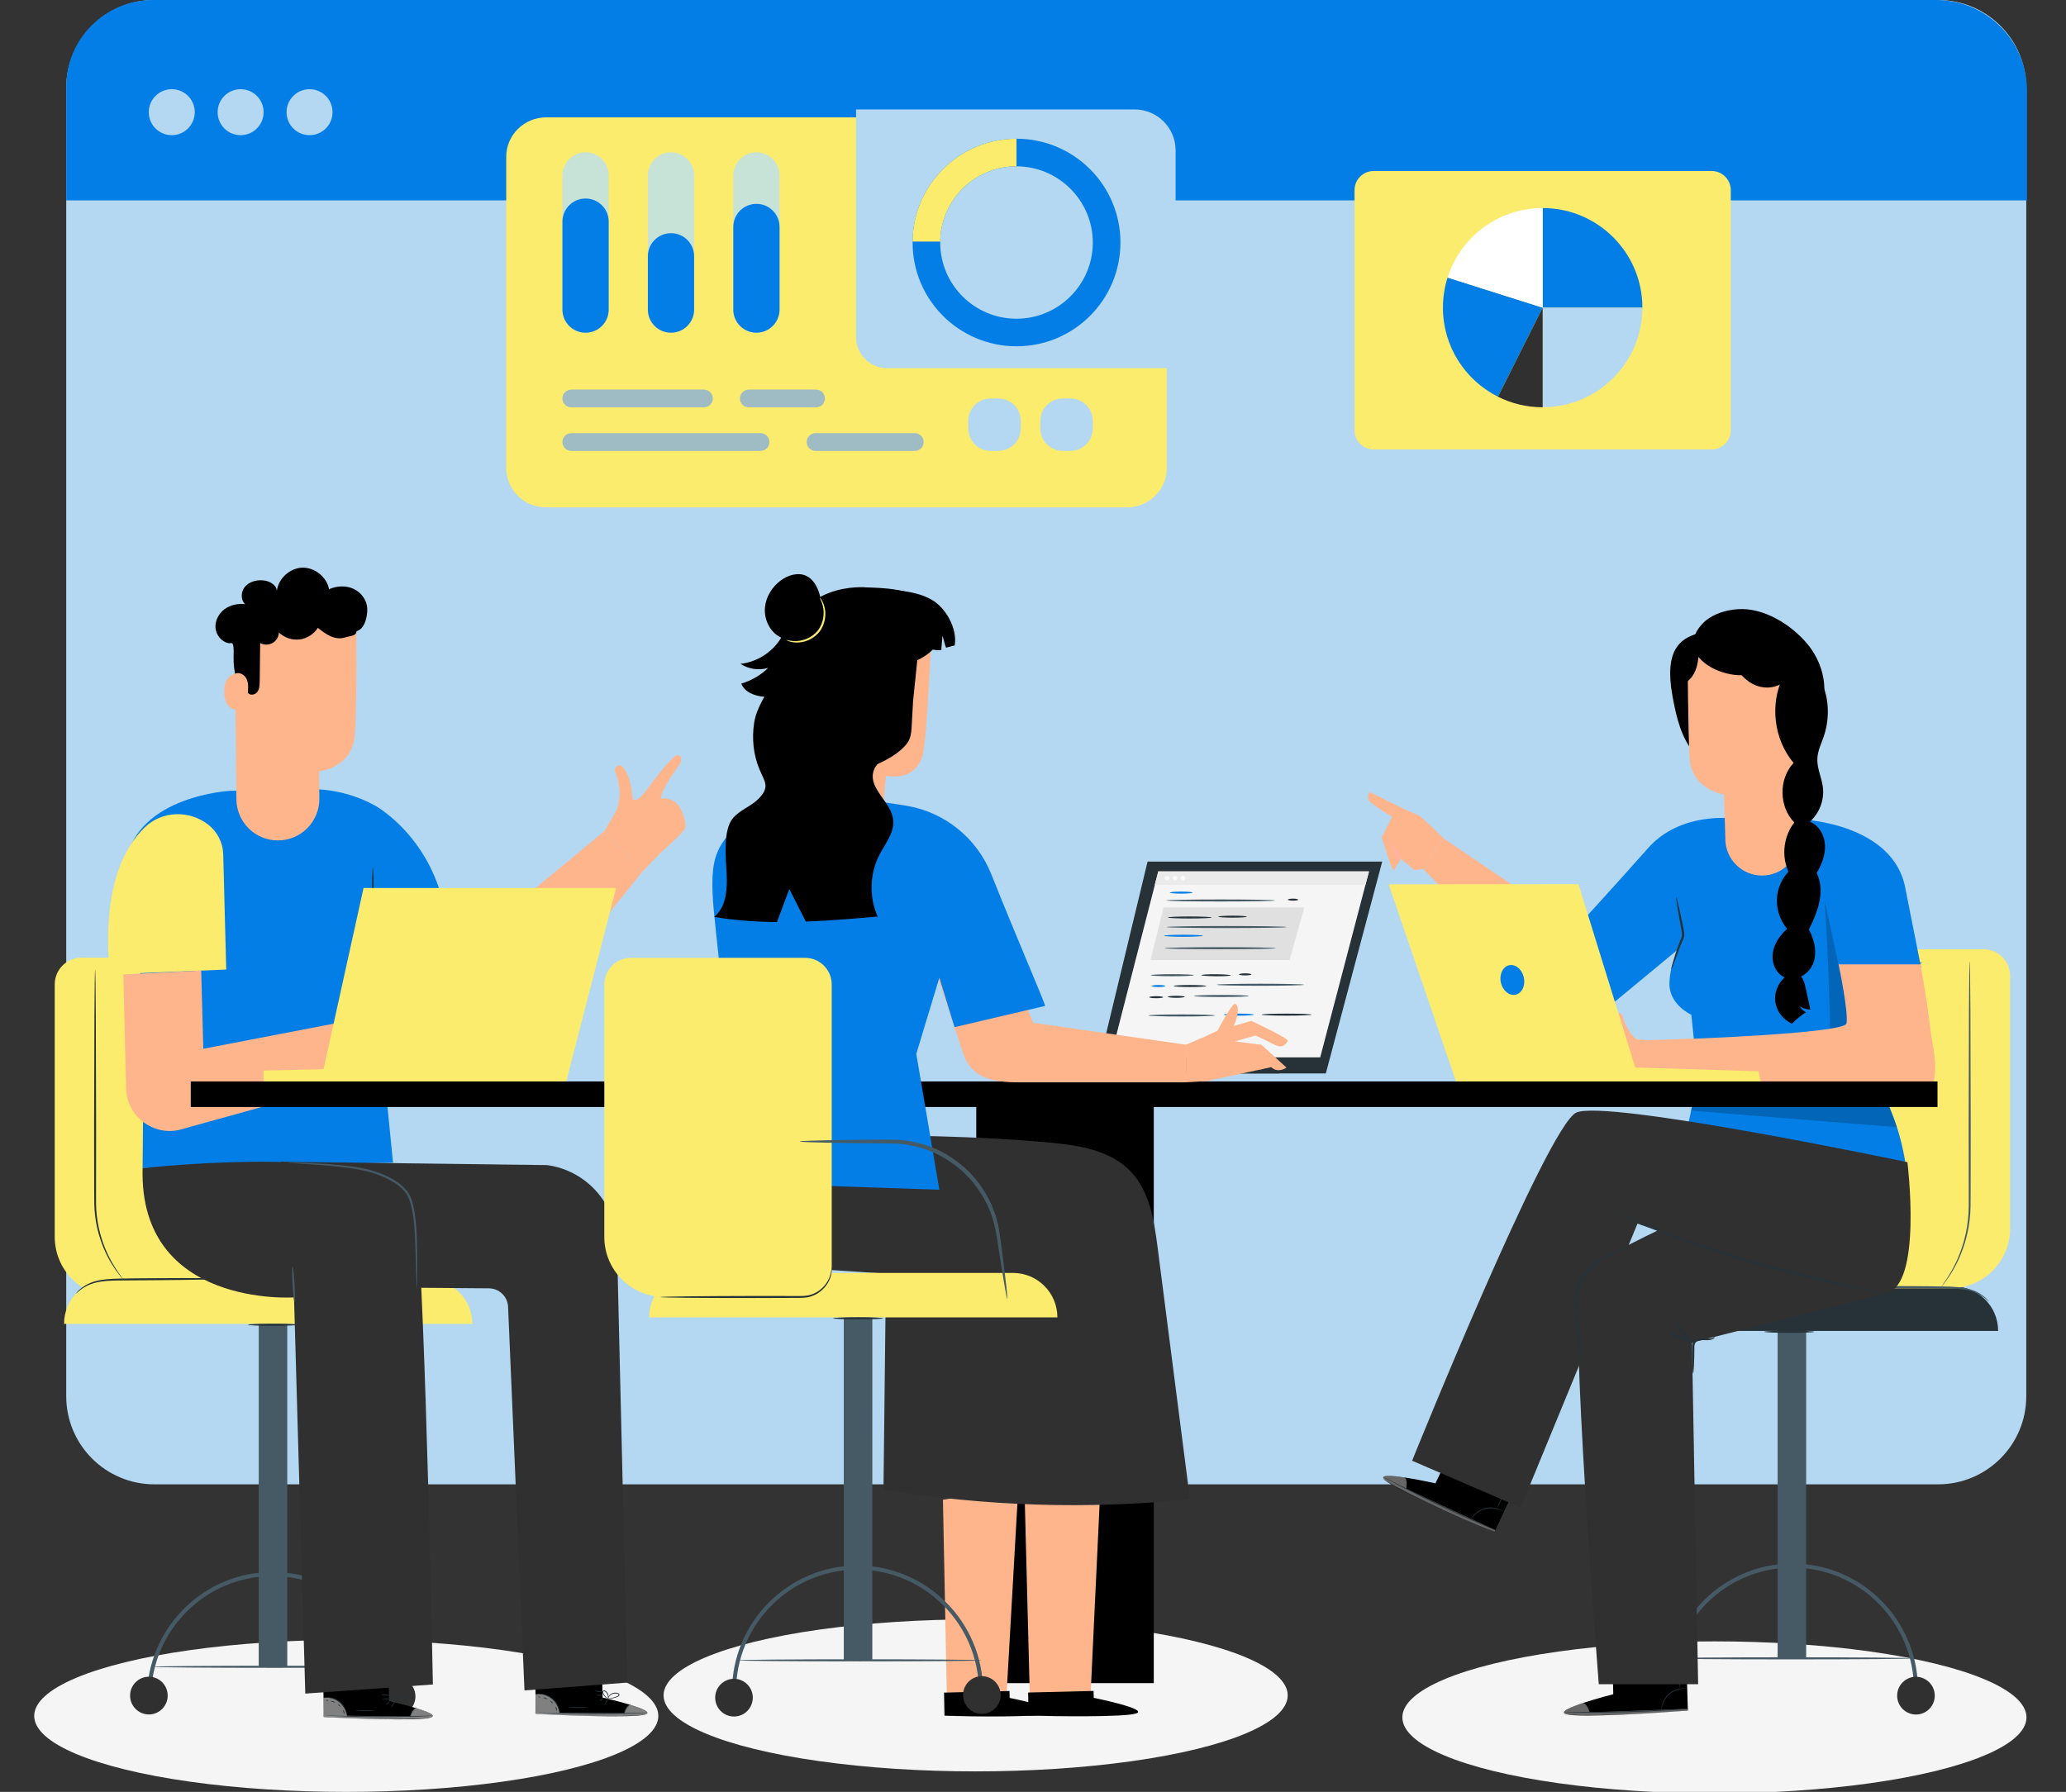 <svg width="302" height="262" viewBox="0 0 302 262" fill="none" xmlns="http://www.w3.org/2000/svg">
<rect x="0" y="0" width="302" height="262" fill="#333333" stroke="none"/>
<g clip-path="url(#clip0_21_4257)">
<ellipse cx="50.616" cy="250.888" rx="45.616" ry="11.112" fill="#F5F5F5"/>
<ellipse cx="142.616" cy="247.888" rx="45.616" ry="11.112" fill="#F5F5F5"/>
<ellipse cx="250.607" cy="251.103" rx="45.616" ry="11.112" fill="#F5F5F5"/>
<path d="M283.305 0H22.566C15.448 0 9.679 5.768 9.679 12.883V204.146C9.679 211.261 15.448 217.029 22.566 217.029H283.305C290.422 217.029 296.192 211.261 296.192 204.146V12.883C296.192 5.768 290.422 0 283.305 0Z" fill="#B4D8F1"/>
<path d="M22.38 0H283.027C290.355 0 296.301 5.945 296.301 13.271V29.295H9.679V12.69C9.679 5.684 15.364 0 22.372 0H22.38Z" fill="#037EE6"/>
<path d="M28.47 16.403C28.47 18.256 26.971 19.763 25.109 19.763C23.248 19.763 21.748 18.264 21.748 16.403C21.748 14.542 23.248 13.043 25.109 13.043C26.971 13.043 28.47 14.542 28.47 16.403Z" fill="#B4D8F1"/>
<path d="M38.535 16.403C38.535 18.256 37.036 19.763 35.175 19.763C33.313 19.763 31.814 18.264 31.814 16.403C31.814 14.542 33.313 13.043 35.175 13.043C37.036 13.043 38.535 14.542 38.535 16.403Z" fill="#B4D8F1"/>
<path d="M48.609 16.403C48.609 18.256 47.11 19.763 45.248 19.763C43.387 19.763 41.888 18.264 41.888 16.403C41.888 14.542 43.387 13.043 45.248 13.043C47.11 13.043 48.609 14.542 48.609 16.403Z" fill="#B4D8F1"/>
<path d="M41.991 193.571H37.821V243.707H41.991V193.571Z" fill="#455A64"/>
<path d="M69.034 193.571H9.363C9.363 189.984 12.261 187.072 15.843 187.072H62.559C66.136 187.072 69.039 189.978 69.039 193.571H69.034Z" fill="#FCEC6D"/>
<path d="M43.565 193.697C43.565 193.783 41.928 193.851 39.903 193.851C37.878 193.851 36.241 193.783 36.241 193.697C36.241 193.611 37.878 193.542 39.903 193.542C41.928 193.542 43.565 193.611 43.565 193.697Z" fill="#263238"/>
<path d="M58.156 248.25H57.568C57.568 238.432 49.606 230.445 39.817 230.445C30.029 230.445 22.066 238.432 22.066 248.25H21.479C21.479 238.106 29.71 229.85 39.823 229.85C49.936 229.85 58.167 238.106 58.167 248.25H58.156Z" fill="#455A64"/>
<path d="M24.513 247.918C24.513 249.44 23.281 250.676 21.764 250.676C20.247 250.676 19.015 249.44 19.015 247.918C19.015 246.396 20.247 245.16 21.764 245.16C23.281 245.16 24.513 246.396 24.513 247.918Z" fill="#303030"/>
<path d="M60.728 248.044C60.728 249.566 59.496 250.801 57.979 250.801C56.462 250.801 55.23 249.566 55.23 248.044C55.23 246.522 56.462 245.286 57.979 245.286C59.496 245.286 60.728 246.522 60.728 248.044Z" fill="#303030"/>
<path d="M57.979 243.707C57.979 243.793 49.999 243.861 40.154 243.861C30.309 243.861 22.329 243.793 22.329 243.707C22.329 243.621 30.309 243.552 40.154 243.552C49.999 243.552 57.979 243.621 57.979 243.707Z" fill="#455A64"/>
<path d="M8 143.933V180.841C8 185.681 11.913 189.606 16.739 189.606H45.094L41.243 143.933C41.243 141.776 39.498 140.025 37.347 140.025H11.896C9.745 140.025 8 141.776 8 143.933V143.933Z" fill="#FCEC6D"/>
<path d="M18.022 187.072C18.022 187.072 17.902 186.963 17.708 186.723C17.509 186.488 17.229 186.128 16.887 185.653C16.22 184.692 15.335 183.216 14.674 181.213C14.343 180.212 14.063 179.091 13.915 177.861C13.75 176.63 13.773 175.303 13.767 173.924C13.767 171.155 13.761 168.117 13.755 164.925C13.773 158.551 13.79 152.784 13.801 148.573C13.818 146.502 13.835 144.82 13.847 143.618C13.858 143.058 13.87 142.606 13.875 142.268C13.887 141.959 13.892 141.799 13.904 141.799C13.915 141.799 13.927 141.959 13.932 142.268C13.938 142.606 13.949 143.052 13.961 143.618C13.972 144.82 13.989 146.502 14.006 148.573C14.018 152.784 14.035 158.551 14.052 164.925C14.052 168.117 14.046 171.155 14.041 173.924C14.041 175.309 14.006 176.619 14.16 177.832C14.297 179.045 14.565 180.16 14.873 181.15C15.501 183.136 16.351 184.617 16.978 185.59C17.298 186.076 17.56 186.442 17.748 186.688C17.931 186.935 18.022 187.066 18.016 187.072H18.022Z" fill="#263238"/>
<path d="M33.463 186.963C33.463 186.963 33.144 187.003 32.562 187.026C31.929 187.043 31.102 187.066 30.103 187.089C28.027 187.129 25.164 187.169 22.003 187.192C20.424 187.203 18.918 187.215 17.543 187.221C16.174 187.232 14.942 187.284 13.949 187.547C12.951 187.798 12.232 188.233 11.776 188.582C11.32 188.931 11.114 189.183 11.086 189.16C11.08 189.154 11.126 189.091 11.229 188.971C11.325 188.851 11.479 188.685 11.702 188.496C12.141 188.113 12.871 187.627 13.892 187.346C14.908 187.049 16.163 186.975 17.532 186.946C18.901 186.912 20.412 186.906 21.992 186.894C25.158 186.872 28.027 186.866 30.098 186.877C31.096 186.889 31.923 186.9 32.556 186.906C33.138 186.917 33.457 186.935 33.457 186.957L33.463 186.963Z" fill="#263238"/>
<path d="M96.658 124.601L93.892 127.45L88.353 121.528L90.196 118.364C90.293 117.964 90.395 117.512 90.492 116.997C90.606 116.396 90.612 115.784 90.526 115.183C90.418 114.451 90.241 113.49 89.979 112.992C89.659 112.38 90.23 111.688 90.783 111.962C91.337 112.237 92.255 113.913 92.386 116.145C92.517 118.382 94.514 115.532 95.261 114.508C96.008 113.484 98.461 110.429 98.951 110.418C99.67 110.4 99.824 111.19 99.054 112.191C98.278 113.21 96.191 116.379 96.738 116.762C96.738 116.762 96.744 116.762 96.761 116.762C97.908 116.631 99.008 117.254 99.499 118.301C99.972 119.314 100.492 120.733 100.001 121.351C99.083 122.512 96.658 124.601 96.658 124.601V124.601Z" fill="#FFB58C"/>
<path d="M88.353 121.528L68.463 137.954L76.449 149.145L93.892 127.45L88.353 121.528Z" fill="#FFB58C"/>
<path d="M98.615 117.249C98.643 117.277 98.261 117.701 97.622 118.364C97.275 118.713 96.898 119.102 96.487 119.514C96.27 119.732 96.042 119.955 95.808 120.189C95.563 120.413 95.272 120.699 94.816 120.687C94.599 120.676 94.382 120.544 94.274 120.367C94.16 120.189 94.12 119.989 94.132 119.795C94.166 119.394 94.394 119.108 94.599 118.879C95.016 118.422 95.415 118.044 95.763 117.741C96.459 117.134 96.944 116.825 96.966 116.854C96.995 116.888 96.561 117.254 95.906 117.895C95.58 118.216 95.198 118.61 94.81 119.062C94.622 119.285 94.445 119.543 94.428 119.818C94.411 120.092 94.576 120.39 94.844 120.395C95.113 120.413 95.392 120.189 95.62 119.983C95.854 119.755 96.088 119.537 96.311 119.325C96.733 118.931 97.126 118.559 97.486 118.221C98.164 117.598 98.598 117.226 98.626 117.26L98.615 117.249Z" fill="#FFB58C"/>
<path d="M99.328 118.691C99.356 118.719 98.991 119.131 98.375 119.766C98.039 120.104 97.674 120.476 97.286 120.876C97.075 121.082 96.875 121.299 96.618 121.523C96.487 121.631 96.345 121.734 96.168 121.803C95.997 121.872 95.769 121.894 95.569 121.803C95.153 121.608 95.055 121.139 95.147 120.79C95.238 120.436 95.466 120.178 95.666 119.961C96.065 119.526 96.453 119.165 96.79 118.874C97.463 118.29 97.93 117.993 97.953 118.027C97.982 118.061 97.565 118.416 96.932 119.028C96.618 119.337 96.253 119.709 95.871 120.144C95.683 120.355 95.495 120.59 95.432 120.859C95.369 121.111 95.466 121.437 95.694 121.528C95.922 121.631 96.213 121.483 96.442 121.294C96.67 121.105 96.892 120.87 97.103 120.676C97.508 120.298 97.89 119.938 98.238 119.612C98.889 119.011 99.305 118.656 99.334 118.691H99.328Z" fill="#FFB58C"/>
<path d="M100.126 120.058C100.155 120.086 99.807 120.481 99.219 121.093C98.894 121.42 98.546 121.774 98.176 122.158C97.976 122.352 97.782 122.581 97.497 122.764C97.36 122.85 97.195 122.936 97.001 122.947C96.807 122.964 96.596 122.896 96.447 122.753C96.162 122.455 96.151 122.02 96.288 121.706C96.424 121.391 96.641 121.162 96.835 120.956C97.223 120.544 97.594 120.195 97.919 119.921C98.569 119.366 99.014 119.08 99.037 119.114C99.066 119.148 98.666 119.491 98.062 120.081C97.759 120.373 97.406 120.733 97.035 121.151C96.852 121.357 96.658 121.574 96.556 121.826C96.447 122.066 96.481 122.369 96.653 122.547C96.824 122.724 97.109 122.678 97.337 122.524C97.571 122.375 97.771 122.163 97.976 121.969C98.364 121.608 98.729 121.265 99.066 120.95C99.693 120.378 100.092 120.041 100.121 120.069L100.126 120.058Z" fill="#FFB58C"/>
<path d="M93.812 123.508C93.766 123.491 93.88 123.182 93.943 122.667C94.012 122.158 94.006 121.431 93.749 120.693C93.493 119.955 93.042 119.383 92.677 119.028C92.306 118.668 92.027 118.496 92.049 118.456C92.067 118.427 92.386 118.53 92.814 118.874C93.236 119.205 93.749 119.8 94.029 120.601C94.308 121.397 94.274 122.186 94.149 122.713C94.023 123.245 93.841 123.531 93.806 123.514L93.812 123.508Z" fill="#FFB58C"/>
<path d="M54.483 140.117L57.449 169.999L20.846 170.8L21.045 146.742L18.399 125.997C20.133 116.293 33.703 115.624 33.703 115.624L44.346 115.452C44.346 115.452 49.355 114.789 54.819 117.781C54.819 117.781 65.628 123.68 65.526 138.675" fill="#037EE6"/>
<path d="M21.188 120.945C17.994 124.006 14.902 130.156 16.049 142.463L33.069 141.759L32.63 124.921C32.585 123.216 31.78 121.62 30.434 120.573C27.673 118.427 23.715 118.525 21.188 120.945V120.945Z" fill="#FCEC6D"/>
<path d="M56.873 248.713L56.787 245.143L47.267 245.475L47.318 251.047L47.906 251.088C50.524 251.236 61.225 251.671 62.976 251.139C64.927 250.55 56.873 248.713 56.873 248.713V248.713Z" fill="black"/>
<g opacity="0.5">
<path d="M50.758 250.979C50.627 250.184 50.244 249.383 49.611 248.891C48.978 248.393 48.391 248.112 47.29 248.244L47.324 250.91L50.752 250.979H50.758Z" fill="white"/>
</g>
<path opacity="0.5" d="M60.808 249.749C60.808 249.749 63.632 250.573 63.278 251.036C62.925 251.5 52.098 251.477 47.318 251.042L47.335 250.83L59.964 250.973C59.964 250.973 60.255 249.772 60.808 249.749Z" fill="white"/>
<path d="M47.187 250.824C47.187 250.824 47.244 250.836 47.352 250.842C47.495 250.853 47.649 250.859 47.82 250.87C48.288 250.893 48.864 250.916 49.543 250.95C50.997 251.008 53.011 251.059 55.236 251.065C57.46 251.07 59.474 251.036 60.928 250.985C61.607 250.956 62.183 250.933 62.651 250.916C62.822 250.905 62.976 250.899 63.118 250.887C63.227 250.882 63.284 250.876 63.284 250.87C63.284 250.87 63.227 250.864 63.118 250.864C62.976 250.864 62.822 250.864 62.651 250.864C62.183 250.87 61.607 250.882 60.928 250.893C59.474 250.922 57.46 250.945 55.236 250.939C53.011 250.933 51.003 250.893 49.548 250.859C48.87 250.842 48.294 250.83 47.826 250.819C47.649 250.819 47.495 250.819 47.358 250.813C47.25 250.813 47.193 250.813 47.193 250.813L47.187 250.824Z" fill="#263238"/>
<path d="M59.964 251.122C59.998 251.122 60.027 250.716 60.289 250.298C60.546 249.874 60.9 249.669 60.877 249.64C60.871 249.611 60.46 249.789 60.192 250.241C59.913 250.687 59.936 251.133 59.964 251.127V251.122Z" fill="#263238"/>
<path d="M57.169 249.691C57.169 249.691 57.329 249.543 57.471 249.325C57.614 249.108 57.7 248.913 57.677 248.902C57.648 248.885 57.517 249.051 57.374 249.268C57.238 249.485 57.146 249.68 57.169 249.697V249.691Z" fill="#263238"/>
<path d="M56.405 249.28C56.405 249.28 56.576 249.205 56.741 249.056C56.907 248.908 57.021 248.77 56.998 248.747C56.975 248.725 56.827 248.822 56.661 248.971C56.496 249.119 56.382 249.257 56.405 249.28Z" fill="#263238"/>
<path d="M55.92 248.381C55.92 248.416 56.142 248.444 56.416 248.444C56.69 248.444 56.912 248.427 56.912 248.393C56.912 248.358 56.69 248.33 56.416 248.33C56.142 248.33 55.92 248.347 55.92 248.381Z" fill="#263238"/>
<path d="M55.755 247.746C55.755 247.746 55.983 247.884 56.308 247.906C56.627 247.935 56.884 247.861 56.878 247.832C56.878 247.798 56.621 247.815 56.319 247.792C56.011 247.769 55.766 247.712 55.76 247.746H55.755Z" fill="#263238"/>
<path d="M57.494 248.862C57.494 248.862 57.728 248.902 58.105 248.862C58.293 248.839 58.515 248.793 58.755 248.719C58.875 248.679 59 248.644 59.126 248.564C59.188 248.524 59.251 248.467 59.28 248.376C59.303 248.284 59.257 248.181 59.188 248.13C58.607 247.826 58.025 248.152 57.808 248.456C57.688 248.61 57.631 248.759 57.608 248.862C57.586 248.965 57.586 249.028 57.591 249.028C57.614 249.034 57.631 248.788 57.871 248.507C57.985 248.37 58.167 248.238 58.39 248.17C58.607 248.107 58.909 248.09 59.114 248.221C59.211 248.295 59.171 248.41 59.063 248.473C58.96 248.536 58.835 248.576 58.721 248.622C58.492 248.702 58.276 248.753 58.093 248.782C57.728 248.845 57.494 248.845 57.494 248.862V248.862Z" fill="#263238"/>
<path d="M57.654 248.891C57.654 248.891 57.751 248.742 57.722 248.467C57.705 248.33 57.66 248.17 57.557 248.021C57.449 247.884 57.312 247.695 57.049 247.706C56.907 247.723 56.838 247.884 56.861 247.987C56.873 248.095 56.918 248.187 56.964 248.261C57.055 248.416 57.158 248.536 57.249 248.633C57.437 248.822 57.591 248.891 57.597 248.879C57.608 248.862 57.477 248.77 57.306 248.576C57.221 248.479 57.135 248.359 57.049 248.21C56.964 248.078 56.907 247.849 57.061 247.821C57.215 247.809 57.369 247.958 57.46 248.084C57.557 248.216 57.608 248.359 57.631 248.484C57.677 248.736 57.62 248.891 57.643 248.896L57.654 248.891Z" fill="#263238"/>
<path d="M47.387 248.221C47.387 248.221 47.66 248.198 48.088 248.25C48.51 248.296 49.103 248.473 49.617 248.885C50.13 249.297 50.427 249.835 50.569 250.241C50.712 250.647 50.729 250.922 50.746 250.922C50.752 250.922 50.758 250.853 50.746 250.727C50.735 250.601 50.706 250.424 50.644 250.212C50.518 249.789 50.221 249.222 49.685 248.793C49.149 248.364 48.533 248.193 48.094 248.164C47.871 248.147 47.695 248.164 47.575 248.175C47.455 248.193 47.387 248.21 47.387 248.215V248.221Z" fill="#263238"/>
<path d="M51.956 250.052C51.956 250.081 52.572 250.184 53.342 250.195C54.112 250.207 54.733 250.115 54.728 250.086C54.728 250.052 54.106 250.086 53.342 250.081C52.577 250.075 51.961 250.023 51.956 250.052Z" fill="#263238"/>
<path d="M50.096 250.046C50.096 250.046 50.147 250.178 50.21 250.321C50.273 250.464 50.307 250.59 50.341 250.59C50.37 250.59 50.393 250.441 50.319 250.275C50.244 250.109 50.119 250.023 50.102 250.046H50.096Z" fill="#263238"/>
<path d="M49.4 249.171C49.4 249.171 49.44 249.291 49.537 249.394C49.634 249.491 49.731 249.554 49.754 249.537C49.777 249.514 49.714 249.417 49.617 249.314C49.52 249.217 49.423 249.154 49.4 249.171Z" fill="#263238"/>
<path d="M48.396 248.765C48.402 248.799 48.527 248.799 48.67 248.845C48.813 248.891 48.91 248.971 48.932 248.948C48.955 248.931 48.881 248.793 48.704 248.736C48.533 248.679 48.385 248.736 48.396 248.765Z" fill="#263238"/>
<path d="M47.683 248.576C47.672 248.605 47.729 248.656 47.803 248.685C47.883 248.713 47.957 248.719 47.968 248.685C47.98 248.656 47.923 248.605 47.849 248.576C47.769 248.547 47.695 248.542 47.683 248.576Z" fill="#263238"/>
<path opacity="0.3" d="M47.29 247.706L56.855 247.306V246.917H47.267L47.29 247.706Z" fill="black"/>
<path d="M88.085 248.204L87.994 244.548L78.251 244.886L78.303 250.59L78.907 250.63C81.588 250.784 92.534 251.225 94.331 250.687C96.328 250.081 88.085 248.204 88.085 248.204V248.204Z" fill="black"/>
<g opacity="0.5">
<path d="M81.828 250.521C81.691 249.709 81.303 248.891 80.658 248.381C80.008 247.872 79.409 247.586 78.285 247.724L78.326 250.453L81.834 250.521H81.828Z" fill="white"/>
</g>
<path opacity="0.5" d="M92.112 249.268C92.112 249.268 95.004 250.109 94.639 250.59C94.28 251.065 83.197 251.036 78.308 250.595L78.326 250.378L91.251 250.521C91.251 250.521 91.548 249.291 92.112 249.268Z" fill="white"/>
<path d="M78.171 250.367C78.171 250.367 78.229 250.378 78.337 250.384C78.48 250.395 78.639 250.401 78.816 250.412C79.295 250.435 79.883 250.464 80.579 250.492C82.067 250.55 84.127 250.601 86.403 250.613C88.678 250.618 90.738 250.584 92.232 250.532C92.928 250.504 93.516 250.481 93.995 250.464C94.171 250.452 94.331 250.447 94.474 250.435C94.582 250.429 94.639 250.424 94.639 250.418C94.639 250.412 94.582 250.412 94.474 250.412C94.331 250.412 94.171 250.412 93.995 250.412C93.516 250.418 92.928 250.43 92.232 250.447C90.743 250.475 88.684 250.498 86.408 250.492C84.132 250.487 82.073 250.447 80.584 250.412C79.888 250.395 79.301 250.378 78.822 250.367C78.645 250.367 78.485 250.361 78.343 250.361C78.234 250.361 78.177 250.361 78.177 250.361L78.171 250.367Z" fill="#263238"/>
<path d="M91.245 250.67C91.279 250.67 91.308 250.252 91.576 249.823C91.838 249.394 92.198 249.177 92.181 249.148C92.175 249.119 91.759 249.302 91.479 249.76C91.194 250.218 91.217 250.676 91.245 250.664V250.67Z" fill="#263238"/>
<path d="M88.388 249.205C88.388 249.205 88.553 249.056 88.696 248.833C88.838 248.61 88.929 248.416 88.901 248.398C88.872 248.381 88.736 248.547 88.593 248.77C88.45 248.993 88.359 249.188 88.388 249.205Z" fill="#263238"/>
<path d="M87.6 248.788C87.6 248.788 87.777 248.708 87.943 248.559C88.108 248.41 88.228 248.267 88.205 248.244C88.182 248.221 88.028 248.324 87.863 248.473C87.697 248.622 87.578 248.765 87.6 248.788Z" fill="#263238"/>
<path d="M87.104 247.866C87.104 247.901 87.332 247.929 87.612 247.935C87.891 247.941 88.12 247.918 88.12 247.884C88.12 247.849 87.891 247.821 87.612 247.815C87.332 247.815 87.104 247.832 87.104 247.866Z" fill="#263238"/>
<path d="M86.939 247.214C86.927 247.243 87.173 247.357 87.503 247.38C87.834 247.409 88.091 247.334 88.085 247.306C88.085 247.271 87.823 247.289 87.509 247.266C87.195 247.243 86.944 247.186 86.933 247.214H86.939Z" fill="#263238"/>
<path d="M88.718 248.353C88.718 248.353 88.958 248.399 89.34 248.353C89.534 248.33 89.762 248.284 90.002 248.21C90.121 248.164 90.253 248.135 90.384 248.055C90.447 248.015 90.515 247.958 90.538 247.861C90.567 247.769 90.515 247.66 90.447 247.609C89.853 247.3 89.254 247.632 89.032 247.941C88.912 248.101 88.855 248.25 88.827 248.358C88.804 248.467 88.804 248.524 88.81 248.53C88.832 248.536 88.855 248.284 89.095 247.998C89.215 247.855 89.397 247.723 89.631 247.655C89.853 247.592 90.167 247.575 90.373 247.706C90.469 247.781 90.435 247.895 90.321 247.964C90.219 248.032 90.087 248.072 89.968 248.112C89.734 248.193 89.511 248.244 89.323 248.278C88.947 248.341 88.713 248.341 88.713 248.364L88.718 248.353Z" fill="#263238"/>
<path d="M88.878 248.387C88.878 248.387 88.981 248.233 88.952 247.952C88.935 247.815 88.889 247.649 88.781 247.494C88.673 247.357 88.53 247.163 88.262 247.174C88.119 247.191 88.045 247.357 88.068 247.46C88.079 247.569 88.131 247.666 88.171 247.74C88.262 247.895 88.37 248.027 88.462 248.118C88.656 248.313 88.81 248.381 88.815 248.37C88.827 248.353 88.69 248.255 88.519 248.061C88.433 247.964 88.342 247.838 88.256 247.683C88.171 247.552 88.114 247.311 88.268 247.283C88.422 247.266 88.581 247.426 88.678 247.552C88.775 247.689 88.832 247.832 88.855 247.958C88.901 248.215 88.844 248.376 88.867 248.381L88.878 248.387Z" fill="#263238"/>
<path d="M78.371 247.706C78.371 247.706 78.651 247.678 79.09 247.735C79.523 247.786 80.128 247.964 80.653 248.387C81.178 248.811 81.486 249.36 81.628 249.777C81.776 250.195 81.788 250.475 81.811 250.475C81.817 250.475 81.822 250.407 81.811 250.281C81.799 250.155 81.771 249.972 81.708 249.755C81.583 249.32 81.275 248.742 80.727 248.301C80.179 247.861 79.546 247.689 79.101 247.661C78.873 247.643 78.691 247.661 78.565 247.672C78.44 247.689 78.371 247.706 78.377 247.718L78.371 247.706Z" fill="#263238"/>
<path d="M83.049 249.577C83.049 249.606 83.676 249.714 84.463 249.72C85.25 249.732 85.889 249.64 85.883 249.611C85.883 249.577 85.245 249.611 84.463 249.606C83.682 249.6 83.049 249.543 83.043 249.577H83.049Z" fill="#263238"/>
<path d="M81.149 249.566C81.149 249.566 81.2 249.703 81.263 249.846C81.332 249.989 81.36 250.121 81.394 250.121C81.423 250.121 81.446 249.966 81.371 249.8C81.297 249.634 81.172 249.543 81.149 249.566Z" fill="#263238"/>
<path d="M80.43 248.673C80.43 248.673 80.47 248.799 80.567 248.902C80.67 249.005 80.767 249.068 80.79 249.045C80.812 249.022 80.75 248.919 80.653 248.816C80.55 248.713 80.453 248.65 80.43 248.673Z" fill="#263238"/>
<path d="M79.409 248.261C79.415 248.296 79.546 248.296 79.689 248.341C79.831 248.387 79.934 248.467 79.957 248.444C79.985 248.427 79.9 248.29 79.723 248.227C79.546 248.164 79.398 248.227 79.409 248.256V248.261Z" fill="#263238"/>
<path d="M78.679 248.067C78.668 248.095 78.725 248.147 78.805 248.181C78.885 248.216 78.959 248.216 78.97 248.181C78.981 248.153 78.924 248.101 78.845 248.067C78.765 248.032 78.691 248.032 78.679 248.067Z" fill="#263238"/>
<path opacity="0.3" d="M78.274 247.174L88.068 246.762V246.362H78.251L78.274 247.174Z" fill="black"/>
<path d="M79.928 170.354L41.044 169.862L49.172 188.199L71.475 188.371C72.975 188.382 74.207 189.572 74.27 191.077L76.666 247.163L91.707 246.018L90.184 181.814C90.047 175.978 85.695 171.109 79.928 170.348V170.354Z" fill="#303030"/>
<path d="M42.977 189.698L44.626 247.626L63.278 246.293C63.278 246.293 62.251 191.654 60.854 176.659C59.901 166.389 20.846 170.806 20.846 170.806C20.281 191.243 42.972 189.698 42.972 189.698" fill="#303030"/>
<path d="M42.755 185.167C42.84 185.167 42.977 186.328 43.057 187.77C43.137 189.211 43.137 190.384 43.057 190.39C42.972 190.39 42.835 189.229 42.755 187.787C42.675 186.345 42.675 185.172 42.755 185.167Z" fill="#455A64"/>
<path d="M42.076 169.971C42.076 169.971 42.19 169.953 42.407 169.959C42.658 169.959 42.972 169.971 43.359 169.982C44.187 170.005 45.379 170.045 46.856 170.131C48.333 170.217 50.09 170.343 52.03 170.634C53.963 170.949 56.102 171.521 58.025 172.791C58.504 173.112 58.932 173.495 59.308 173.913C59.684 174.336 59.964 174.839 60.147 175.36C60.489 176.39 60.654 177.42 60.763 178.398C60.974 180.361 60.968 182.128 60.979 183.61C60.979 185.058 60.979 186.248 60.979 187.117C60.979 187.501 60.985 187.821 60.985 188.073C60.985 188.29 60.985 188.405 60.968 188.405C60.957 188.405 60.939 188.29 60.922 188.073C60.9 187.855 60.877 187.535 60.854 187.117C60.808 186.288 60.785 185.092 60.751 183.61C60.711 182.134 60.694 180.366 60.472 178.427C60.352 177.46 60.187 176.447 59.85 175.457C59.525 174.473 58.749 173.667 57.836 173.049C55.983 171.819 53.872 171.241 51.973 170.915C50.05 170.611 48.299 170.463 46.828 170.348C45.384 170.245 44.204 170.165 43.337 170.102C42.955 170.068 42.641 170.045 42.39 170.022C42.173 169.999 42.059 169.982 42.059 169.976L42.076 169.971Z" fill="#455A64"/>
<path d="M54.499 126.855C54.46 126.855 54.425 127.467 54.397 128.468C54.374 129.47 54.368 130.871 54.397 132.41C54.431 133.869 54.46 135.185 54.482 136.267C54.488 136.879 54.494 137.325 54.499 137.766C54.499 137.268 54.511 136.764 54.517 136.066C54.539 134.985 54.568 133.669 54.602 132.21C54.631 130.734 54.625 129.412 54.602 128.44C54.579 127.467 54.539 126.861 54.499 126.861V126.855Z" fill="#263238"/>
<path d="M18.022 142.474L18.433 159.306C18.644 163.242 22.323 166.057 26.168 165.216L51.533 158.179L53.439 148.779L29.715 153.345L29.413 141.908L18.028 142.48L18.022 142.474Z" fill="#FFB58C"/>
<path d="M40.616 122.884C43.998 122.884 46.725 120.115 46.685 116.728C46.662 114.611 46.628 112.78 46.628 112.78C46.628 112.78 51.505 112.328 51.864 107.483C52.224 102.642 52.07 91.463 52.07 91.463C46.628 88.705 40.12 89.123 35.066 92.544L34.319 93.053L34.552 116.854C34.587 120.195 37.29 122.884 40.621 122.884H40.616Z" fill="#FFB58C"/>
<path d="M35.562 98.403C35.471 98.369 32.505 97.98 32.784 101.498C33.064 105.011 36.509 103.564 36.509 103.466C36.509 103.363 35.562 98.403 35.562 98.403Z" fill="#FFB58C"/>
<path d="M52.104 92.293C53.296 91.995 53.73 90.204 53.684 88.974C53.638 87.744 52.794 86.611 51.676 86.096C50.558 85.581 49.223 85.656 48.1 86.153C47.763 84.363 46.012 82.955 44.198 83.001C42.384 83.053 40.713 84.557 40.473 86.365C40.359 85.433 39.304 84.906 38.363 84.849C37.427 84.792 36.423 85.067 35.813 85.787C35.203 86.502 35.146 87.704 35.836 88.339C34.792 88.219 33.685 88.436 32.836 89.06C31.986 89.678 31.427 90.725 31.501 91.778C31.581 92.83 32.356 93.826 33.389 94.037C33.742 94.112 33.828 93.872 34.022 94.18C34.13 94.352 34.164 94.993 34.159 95.193C34.125 96.355 34.125 97.35 34.358 98.512C34.969 98.203 35.745 98.649 36.041 99.267C36.338 99.885 36.286 100.611 36.235 101.292C36.532 101.738 37.285 101.607 37.61 101.178C37.935 100.749 37.952 100.171 37.963 99.627C37.986 97.756 38.009 95.891 38.032 94.02C38.58 94.324 39.281 94.324 39.829 94.02C40.376 93.717 40.747 93.116 40.781 92.487C41.568 93.248 42.703 93.626 43.787 93.494C44.871 93.362 45.881 92.722 46.462 91.795C47.039 92.252 47.626 92.716 48.299 93.019C48.972 93.322 49.754 93.442 50.45 93.202C51.146 92.962 52.121 93.019 52.109 92.281" fill="black"/>
<path d="M38.517 158.179H82.763L90.059 129.836H53.142L47.295 156.331L38.517 156.537V158.179Z" fill="#FCEC6D"/>
<path d="M259.846 242.471H264.016V192.335H259.846V242.471Z" fill="#455A64"/>
<path d="M232.41 194.601H292.08C292.08 191.013 289.182 188.101 285.6 188.101H238.884C235.307 188.101 232.404 191.008 232.404 194.601H232.41Z" fill="#263238"/>
<path d="M257.878 194.726C257.878 194.812 259.515 194.881 261.54 194.881C263.565 194.881 265.202 194.812 265.202 194.726C265.202 194.641 263.565 194.572 261.54 194.572C259.515 194.572 257.878 194.641 257.878 194.726Z" fill="#263238"/>
<path d="M243.681 247.014H244.268C244.268 237.196 252.231 229.209 262.02 229.209C271.808 229.209 279.771 237.196 279.771 247.014H280.358C280.358 236.87 272.127 228.614 262.014 228.614C251.901 228.614 243.67 236.87 243.67 247.014H243.681Z" fill="#455A64"/>
<path d="M277.318 247.929C277.318 249.451 278.55 250.687 280.067 250.687C281.585 250.687 282.817 249.451 282.817 247.929C282.817 246.407 281.585 245.171 280.067 245.171C278.55 245.171 277.318 246.407 277.318 247.929Z" fill="#303030"/>
<path d="M241.086 247.546C241.086 249.068 242.318 250.303 243.835 250.303C245.352 250.303 246.584 249.068 246.584 247.546C246.584 246.024 245.352 244.788 243.835 244.788C242.318 244.788 241.086 246.024 241.086 247.546Z" fill="#455A64"/>
<path d="M243.858 242.471C243.858 242.557 251.838 242.625 261.683 242.625C271.528 242.625 279.508 242.557 279.508 242.471C279.508 242.385 271.528 242.316 261.683 242.316C251.838 242.316 243.858 242.385 243.858 242.471V242.471Z" fill="#455A64"/>
<path d="M293.831 142.697V179.605C293.831 184.445 289.918 188.37 285.093 188.37H256.738L260.588 142.697C260.588 140.54 262.333 138.789 264.484 138.789H289.935C292.086 138.789 293.831 140.54 293.831 142.697Z" fill="#FCEC6D"/>
<path d="M283.809 188.101C283.809 188.101 283.826 188.061 283.872 187.993C283.929 187.913 283.997 187.81 284.077 187.689C284.266 187.426 284.534 187.037 284.859 186.517C285.498 185.481 286.348 183.908 286.969 181.814C287.283 180.767 287.54 179.599 287.671 178.324C287.819 177.053 287.785 175.68 287.785 174.227C287.785 171.326 287.779 168.14 287.774 164.793C287.791 158.11 287.808 152.063 287.819 147.652C287.836 145.478 287.853 143.71 287.865 142.457C287.876 141.862 287.888 141.393 287.893 141.044C287.905 140.723 287.91 140.552 287.922 140.552C287.933 140.552 287.945 140.723 287.95 141.044C287.956 141.393 287.967 141.862 287.979 142.457C287.99 143.71 288.007 145.478 288.025 147.652C288.036 152.063 288.053 158.11 288.07 164.793C288.07 168.14 288.064 171.326 288.059 174.227C288.053 175.675 288.082 177.065 287.916 178.352C287.768 179.64 287.5 180.824 287.169 181.877C286.513 183.988 285.623 185.555 284.956 186.579C284.613 187.089 284.328 187.472 284.129 187.724C283.929 187.975 283.815 188.107 283.809 188.096V188.101Z" fill="#455A64"/>
<path d="M268.368 188.124C268.368 188.124 268.688 188.084 269.27 188.073C269.903 188.067 270.73 188.055 271.728 188.044C273.804 188.033 276.668 188.038 279.833 188.055C281.413 188.073 282.925 188.073 284.294 188.107C285.663 188.13 286.924 188.204 287.933 188.507C288.954 188.788 289.684 189.274 290.124 189.657C290.346 189.846 290.5 190.012 290.597 190.132C290.7 190.247 290.745 190.315 290.74 190.321C290.717 190.344 290.506 190.092 290.049 189.743C289.599 189.394 288.874 188.954 287.876 188.708C286.884 188.445 285.657 188.387 284.283 188.382C282.908 188.37 281.402 188.364 279.822 188.353C276.656 188.33 273.793 188.296 271.722 188.25C270.724 188.221 269.897 188.204 269.264 188.187C268.682 188.164 268.363 188.141 268.363 188.124H268.368Z" fill="#455A64"/>
<path d="M282.269 151.256C281.602 145.724 280.712 141.009 280.712 141.009H268.762C268.762 141.009 270.245 148.024 269.914 149.654C269.623 151.073 246.465 152.011 240.43 152.103C240.07 151.834 239.546 152.286 239.084 151.88C238.673 151.519 238.325 151.09 238.057 150.61C237.726 150.026 237.321 149.237 237.23 148.733C237.116 148.109 236.328 147.949 236.083 148.47C235.844 148.991 236.112 150.713 237.258 152.383C238.405 154.048 235.399 153.184 234.298 152.887C233.197 152.589 229.752 151.84 229.392 152.12C228.873 152.526 229.198 153.179 230.305 153.447C231.423 153.722 234.674 154.763 234.497 155.353C234.321 155.936 228.736 154.351 228.736 154.351C228.736 154.351 227.596 153.814 227.367 154.489C226.957 155.707 233.014 156.937 233.591 157.04C233.996 157.109 233.819 157.761 233.391 157.658C232.952 157.555 227.858 155.948 227.424 157.183C227.094 158.133 232.398 158.248 233.277 159.186C234.155 160.124 229.261 158.677 228.982 159.598C228.879 159.941 230.91 160.101 233.836 160.513C236.574 160.897 241.662 160.862 242.877 160.834C249.665 161.206 273.645 161.703 278.761 161.343C284.728 160.919 282.492 153.156 282.263 151.256H282.269Z" fill="#FFBE9D"/>
<path d="M210.985 122.564C210.985 122.564 207.694 119.2 207.055 119.062C206.416 118.931 200.25 115.824 200.25 115.824C200.25 115.824 199.52 116.671 200.433 117.397C201.345 118.124 203.501 119.434 203.501 119.434L201.978 122.421C201.978 122.421 203.439 127.318 203.707 127.215C203.969 127.118 204.22 126.254 204.22 126.254L203.764 124.709L206.747 127.209L208.042 127.061L210.979 122.558L210.985 122.564Z" fill="#FFB58C"/>
<path d="M208.453 120.945C208.43 120.99 207.614 120.59 206.376 119.932L206.399 119.943C205.897 119.806 205.35 119.663 204.773 119.503L204.956 119.377C204.916 119.829 205.081 120.327 205.39 120.75C205.846 121.368 206.479 121.814 207.049 122.135L207.158 122.198L207.118 122.306C206.781 123.199 206.895 124.045 207.049 124.589C207.209 125.144 207.386 125.436 207.357 125.453C207.335 125.47 207.101 125.201 206.895 124.641C206.69 124.091 206.525 123.187 206.867 122.215L206.935 122.381C206.314 122.054 205.658 121.602 205.156 120.927C204.813 120.464 204.619 119.886 204.677 119.354L204.694 119.182L204.853 119.228C205.429 119.4 205.971 119.56 206.468 119.709H206.485L206.496 119.72C207.711 120.424 208.481 120.899 208.458 120.945H208.453Z" fill="#FFB58C"/>
<path d="M202.943 122.506C203.228 123.799 203.656 125.058 204.22 126.26C204.511 125.916 204.699 125.499 204.802 125.064" fill="#FFB29D"/>
<path d="M204.802 125.064C204.842 125.064 204.836 125.659 204.317 126.345L204.197 126.506L204.1 126.317C203.923 125.974 203.735 125.562 203.564 125.11C203.028 123.725 202.863 122.529 202.937 122.512C203.022 122.495 203.313 123.645 203.838 125.001C204.009 125.447 204.18 125.859 204.334 126.208L204.117 126.18C204.619 125.596 204.733 125.041 204.796 125.064H204.802Z" fill="#FFB58C"/>
<path d="M204.87 120.258C204.905 120.246 205.156 120.716 205.458 121.528C205.606 121.934 205.755 122.438 205.812 123.021C205.869 123.599 205.817 124.269 205.543 124.904C205.429 125.161 205.287 125.401 205.116 125.602L204.967 125.779L204.87 125.573C204.391 124.543 204.083 123.582 203.912 122.89C203.741 122.197 203.69 121.763 203.724 121.757C203.804 121.734 204.169 123.422 205.133 125.447L204.888 125.413C205.036 125.23 205.167 125.018 205.27 124.783C205.766 123.605 205.486 122.386 205.253 121.591C205.007 120.773 204.819 120.269 204.865 120.252L204.87 120.258Z" fill="#FFB58C"/>
<path d="M210.985 122.564L234.366 138.435L227.544 146.988L208.048 127.066L210.985 122.564Z" fill="#FFB58C"/>
<path d="M235.821 247.723L235.701 241.956L246.465 241.664L246.727 250.098L246.06 250.16C243.094 250.406 230.961 251.202 228.959 250.647C226.729 250.035 235.815 247.717 235.815 247.717L235.821 247.723Z" fill="black"/>
<g opacity="0.4">
<path d="M231.383 249.01C231.383 249.01 228.2 250.023 228.617 250.544C229.033 251.064 241.32 250.721 246.727 250.098L246.704 249.857L232.37 250.378C232.37 250.378 232.005 249.022 231.383 249.016V249.01Z" fill="white"/>
</g>
<path d="M246.875 249.846C246.875 249.846 246.813 249.857 246.693 249.869C246.533 249.88 246.356 249.897 246.162 249.914C245.632 249.954 244.976 250 244.206 250.052C242.557 250.155 240.27 250.269 237.749 250.344C235.228 250.412 232.94 250.429 231.286 250.418C230.516 250.406 229.86 250.395 229.33 250.389C229.13 250.384 228.959 250.378 228.799 250.372C228.679 250.372 228.611 250.361 228.611 250.355C228.611 250.355 228.674 250.349 228.799 250.344C228.959 250.344 229.136 250.344 229.33 250.338C229.86 250.338 230.516 250.332 231.286 250.326C232.94 250.315 235.222 250.286 237.743 250.212C240.264 250.138 242.546 250.04 244.2 249.96C244.97 249.92 245.626 249.892 246.157 249.863C246.356 249.857 246.527 249.846 246.687 249.84C246.807 249.84 246.875 249.84 246.875 249.84V249.846Z" fill="#263238"/>
<path d="M246.573 246.899C246.573 246.899 246.265 246.876 245.78 246.951C245.301 247.019 244.634 247.237 244.063 247.717C243.493 248.198 243.168 248.822 243.019 249.285C242.865 249.754 242.86 250.063 242.837 250.063C242.831 250.063 242.825 249.983 242.831 249.846C242.837 249.708 242.865 249.502 242.934 249.262C243.059 248.782 243.384 248.124 243.978 247.62C244.571 247.117 245.267 246.911 245.763 246.865C246.014 246.842 246.219 246.848 246.356 246.865C246.493 246.882 246.573 246.899 246.567 246.911L246.573 246.899Z" fill="#263238"/>
<path d="M245.335 242.437C245.369 242.437 245.438 243.427 245.489 244.651C245.541 245.875 245.546 246.871 245.512 246.871C245.478 246.871 245.409 245.881 245.358 244.657C245.307 243.432 245.301 242.437 245.335 242.437Z" fill="#263238"/>
<path d="M209.827 216.88L212.32 211.685L222.051 216.313L218.48 223.951L217.859 223.705C215.104 222.578 203.929 217.778 202.389 216.382C200.678 214.82 209.827 216.885 209.827 216.885V216.88Z" fill="black"/>
<g opacity="0.4">
<path d="M205.287 216.016C205.287 216.016 201.996 215.478 202.127 216.124C202.264 216.777 213.375 222.052 218.48 223.945L218.566 223.722L205.549 217.681C205.549 217.681 205.84 216.307 205.281 216.016H205.287Z" fill="white"/>
</g>
<path d="M218.726 223.791C218.726 223.791 218.663 223.774 218.549 223.728C218.4 223.671 218.235 223.602 218.052 223.528C217.562 223.322 216.957 223.064 216.25 222.767C214.733 222.109 212.645 221.176 210.363 220.095C208.082 219.014 206.034 217.99 204.568 217.229C203.884 216.868 203.307 216.565 202.834 216.313C202.663 216.216 202.509 216.136 202.366 216.056C202.258 215.999 202.207 215.964 202.207 215.958C202.207 215.958 202.269 215.981 202.378 216.033C202.52 216.102 202.68 216.182 202.857 216.267C203.33 216.508 203.918 216.8 204.608 217.143C206.085 217.881 208.139 218.894 210.42 219.975C212.702 221.056 214.784 222 216.29 222.675C216.997 222.99 217.59 223.259 218.075 223.476C218.258 223.556 218.412 223.631 218.56 223.699C218.669 223.751 218.726 223.78 218.726 223.785V223.791Z" fill="#263238"/>
<path d="M219.787 221.027C219.787 221.027 219.519 220.867 219.056 220.713C218.6 220.553 217.91 220.444 217.18 220.616C216.455 220.787 215.885 221.193 215.543 221.542C215.195 221.891 215.052 222.166 215.029 222.149C215.024 222.149 215.052 222.074 215.121 221.954C215.189 221.834 215.309 221.663 215.474 221.479C215.805 221.108 216.393 220.673 217.146 220.49C217.904 220.312 218.617 220.444 219.079 220.627C219.313 220.719 219.49 220.816 219.61 220.896C219.724 220.976 219.787 221.022 219.781 221.033L219.787 221.027Z" fill="#263238"/>
<path d="M220.694 216.485C220.728 216.502 220.34 217.417 219.832 218.527C219.325 219.643 218.885 220.536 218.851 220.518C218.817 220.501 219.205 219.586 219.712 218.476C220.22 217.36 220.659 216.468 220.694 216.485Z" fill="#263238"/>
<path d="M280.98 140.82C280.98 140.912 278.191 140.998 274.745 141.009C271.3 141.021 268.511 140.958 268.505 140.866C268.505 140.775 271.294 140.689 274.74 140.677C278.185 140.666 280.974 140.729 280.974 140.82H280.98Z" fill="#263238"/>
<path d="M280.809 141.427L278.521 129.91C276.833 120.487 263.662 119.835 263.662 119.835L253.327 119.669C253.327 119.669 245.66 118.633 240.932 123.983C236.037 129.521 230.025 136.06 230.025 136.06L234.617 147.646L245.495 138.646C245.495 138.646 244.035 141.026 244.035 143.881C244.035 146.948 247.229 148.367 247.229 148.367L248.21 157.71L244.964 172.797L278.721 171.441C278.059 165.971 276.32 161.286 273.741 157.212L274.369 141.427H280.814H280.809Z" fill="#037EE6"/>
<path d="M244.286 141.753C244.24 141.736 244.411 141.147 244.691 140.197C244.833 139.722 245.004 139.156 245.221 138.532C245.329 138.223 245.449 137.897 245.586 137.565C245.66 137.382 245.757 137.233 245.803 137.084C245.848 136.936 245.871 136.764 245.866 136.587C245.854 136.238 245.769 135.877 245.706 135.522C245.643 135.173 245.58 134.836 245.518 134.51C245.409 133.898 245.312 133.32 245.221 132.793C245.061 131.815 244.981 131.203 245.027 131.197C245.073 131.186 245.232 131.781 245.449 132.748C245.563 133.268 245.683 133.84 245.82 134.453C245.888 134.779 245.957 135.116 246.025 135.46C246.088 135.809 246.185 136.169 246.196 136.575C246.196 136.775 246.179 136.981 246.117 137.182C246.048 137.382 245.945 137.542 245.883 137.685C245.746 138.011 245.62 138.326 245.506 138.635C245.289 139.218 245.09 139.768 244.907 140.265C244.571 141.198 244.32 141.764 244.28 141.747L244.286 141.753Z" fill="#263238"/>
<g opacity="0.2">
<path d="M266.714 131.638C267.13 138.063 267.381 143.979 267.507 150.409C268.465 150.301 269.332 150.106 269.914 149.648C270.245 146.908 268.174 138.555 266.714 131.632V131.638Z" fill="black"/>
</g>
<path d="M278.818 169.925C278.818 169.925 234.674 160.651 230.402 162.682C226.13 164.713 206.416 213.578 206.416 213.578L222.285 220.427L239.363 178.907C239.363 178.907 270.268 190.23 275.669 189.103C281.071 187.976 278.818 169.925 278.818 169.925Z" fill="#303030"/>
<path d="M259.088 172.534C258.415 172.757 232.877 183.29 231.081 186.671C229.278 190.058 233.705 246.253 233.705 246.253H248.227L247.326 196.306L275.669 189.103L259.088 172.534Z" fill="#303030"/>
<path d="M275.818 189.217C275.818 189.217 275.669 189.211 275.401 189.166C275.093 189.108 274.7 189.04 274.215 188.954C273.182 188.765 271.699 188.468 269.863 188.079C266.195 187.301 261.152 186.128 255.654 184.549C252.904 183.748 250.309 182.918 247.965 182.111C245.632 181.276 243.538 180.498 241.81 179.76C240.943 179.405 240.167 179.056 239.488 178.747C238.81 178.444 238.228 178.169 237.76 177.935C237.315 177.712 236.962 177.529 236.682 177.391C236.437 177.265 236.311 177.191 236.317 177.18C236.317 177.168 236.46 177.22 236.711 177.328C236.996 177.454 237.361 177.614 237.811 177.815C238.285 178.038 238.872 178.289 239.563 178.576C240.247 178.867 241.023 179.199 241.896 179.537C243.63 180.246 245.723 181.001 248.062 181.82C250.406 182.609 253.001 183.433 255.745 184.228C261.232 185.807 266.263 187.014 269.914 187.85C271.711 188.256 273.177 188.588 274.238 188.828C274.722 188.943 275.11 189.028 275.413 189.103C275.681 189.171 275.818 189.211 275.818 189.223V189.217Z" fill="#263238"/>
<path d="M231.086 199.578C231.086 199.578 231.018 199.281 230.949 198.737C230.887 198.125 230.801 197.353 230.704 196.432C230.613 195.436 230.505 194.28 230.385 193.01C230.282 191.729 230.1 190.281 230.379 188.771C230.647 187.249 231.537 185.984 232.501 185.109C233.471 184.217 234.52 183.65 235.404 183.232C236.294 182.821 237.047 182.557 237.56 182.38C238.08 182.203 238.37 182.123 238.376 182.14C238.399 182.197 237.252 182.597 235.507 183.444C234.646 183.879 233.63 184.457 232.712 185.332C231.788 186.196 230.967 187.386 230.71 188.834C230.442 190.275 230.607 191.694 230.693 192.982C230.784 194.252 230.87 195.413 230.938 196.409C230.995 197.336 231.041 198.108 231.075 198.72C231.098 199.269 231.103 199.573 231.075 199.573L231.086 199.578Z" fill="#263238"/>
<path d="M243.824 194.75C243.858 194.664 244.662 194.938 245.609 195.356C246.556 195.774 247.297 196.186 247.263 196.266C247.229 196.352 246.425 196.077 245.478 195.659C244.531 195.242 243.789 194.83 243.824 194.75Z" fill="#263238"/>
<path d="M245.107 193.216C245.198 193.176 245.598 193.989 246.265 194.858C246.921 195.739 247.588 196.346 247.526 196.426C247.474 196.495 246.687 195.98 245.997 195.064C245.301 194.149 245.027 193.245 245.107 193.216V193.216Z" fill="#263238"/>
<path d="M250.68 195.522C250.68 195.522 250.64 195.642 250.457 195.751C250.281 195.865 249.978 195.94 249.613 195.951C249.254 195.968 248.826 195.911 248.404 195.98C247.97 196.037 247.68 196.386 247.68 196.906C247.662 199.041 247.594 200.797 247.497 200.797C247.406 200.797 247.326 199.063 247.343 196.889C247.36 196.609 247.417 196.294 247.617 196.06C247.805 195.819 248.102 195.711 248.347 195.676C248.849 195.613 249.26 195.705 249.608 195.711C250.309 195.779 250.64 195.482 250.669 195.516L250.68 195.522Z" fill="#263238"/>
<path opacity="0.2" d="M247.2 162.39L277.289 164.816L276.006 161.44L247.491 161.028L247.2 162.39Z" fill="black"/>
<path d="M247.976 92.681C245.769 93.397 243.208 94.867 244.48 101.795C245.039 104.845 245.746 107.951 247.788 110.28C248.096 110.635 248.507 111.001 248.969 110.932C249.299 110.887 249.556 110.623 249.784 110.377C252.1 107.848 254.074 104.856 254.696 101.481C255.323 98.105 254.382 94.295 251.729 92.121" fill="black"/>
<path d="M252.209 122.764C252.134 119.577 251.998 116.156 251.998 116.156C251.998 116.156 247.166 115.544 246.955 110.595C246.744 105.646 246.698 96.978 246.698 96.978L256.139 89.964L262.767 99.112L262.927 122.598C262.949 125.585 260.542 128.016 257.565 128.016C254.65 128.016 252.271 125.682 252.203 122.764H252.209Z" fill="#FFB58C"/>
<path d="M258.386 100.531C259.265 100.508 260.12 100.245 260.788 99.673C261.221 100.84 261.215 102.133 261.615 103.317C262.014 104.496 262.955 109.37 264.187 109.182C265.317 109.01 266.115 104.101 266.406 102.991C267.205 99.93 266.206 96.555 264.176 94.135C261.769 91.257 257.753 88.808 254.017 89.071C252.363 89.191 250.691 89.672 249.385 90.707C249.385 90.707 247.372 92.264 247.537 94.255C247.771 97.024 251.798 98.809 254.57 98.723L254.964 99.106C255.882 99.999 257.103 100.56 258.38 100.531H258.386Z" fill="black"/>
<path d="M246.67 99.621C247.372 99.084 247.811 98.26 248.045 97.401C248.278 96.549 248.324 95.651 248.364 94.77C248.375 94.512 248.341 94.18 248.09 94.118C247.851 94.049 247.651 94.301 247.537 94.518C246.676 96.143 246.362 98.059 246.664 99.879C246.716 99.827 246.499 100.016 246.55 99.97" fill="black"/>
<path d="M264.535 120.161C265.95 118.931 266.691 116.968 266.463 115.109C266.286 113.684 265.585 112.334 265.653 110.898C265.704 109.771 266.235 108.724 266.6 107.654C267.187 105.909 267.341 104.01 267.033 102.19C266.788 100.748 266.201 99.284 265.02 98.431C263.839 97.579 261.968 97.596 261.095 98.769L260.668 98.9C258.666 102.923 259.287 108.112 262.179 111.55C259.977 113.879 260.029 117.981 262.288 120.252C260.742 122.226 260.382 125.064 261.392 127.358C261.403 127.387 261.421 127.415 261.438 127.444C260.588 128.365 260 129.532 259.812 130.774C259.538 132.547 260.069 134.43 261.227 135.797C260.183 136.764 259.304 138.006 259.128 139.419C258.951 140.803 259.607 142.348 260.873 142.914C259.909 143.761 259.367 145.077 259.498 146.359C259.641 147.795 260.622 149.116 261.951 149.666C262.567 149.042 263.252 148.481 263.982 148.001C263.582 147.806 263.252 147.486 263.046 147.097C263.503 147.429 264.067 147.606 264.626 147.595C264.398 146.559 264.17 145.518 263.947 144.482C263.822 143.921 263.691 143.338 263.349 142.88C263.326 142.846 263.297 142.817 263.269 142.789C264.056 142.394 264.723 141.69 265.043 140.861C265.659 139.264 265.237 137.428 264.415 135.929C265.282 134.138 266.109 132.25 266.126 130.259C266.138 129.366 265.933 128.451 265.55 127.639C266.269 126.42 266.822 125.053 266.777 123.639C266.725 122.175 265.91 120.67 264.546 120.149L264.535 120.161Z" fill="black"/>
<path d="M282.269 151.256C281.602 145.724 280.712 141.009 280.712 141.009H268.762C268.762 141.009 270.245 148.024 269.914 149.654C269.623 151.073 246.465 152.011 240.43 152.103C240.07 151.834 239.546 152.286 239.084 151.88C238.673 151.519 238.325 151.09 238.057 150.61C237.726 150.026 237.321 149.237 237.23 148.733C237.116 148.109 236.328 147.949 236.083 148.47C235.844 148.991 236.112 150.713 237.258 152.383C238.405 154.048 235.399 153.184 234.298 152.887C233.197 152.589 229.752 151.84 229.392 152.12C228.873 152.526 229.198 153.179 230.305 153.447C231.423 153.722 234.674 154.763 234.497 155.353C234.321 155.936 228.736 154.351 228.736 154.351C228.736 154.351 227.596 153.814 227.367 154.489C226.957 155.707 233.014 156.937 233.591 157.04C233.996 157.109 233.819 157.761 233.391 157.658C232.952 157.555 227.858 155.948 227.424 157.183C227.094 158.133 232.398 158.248 233.277 159.186C234.155 160.124 229.261 158.677 228.982 159.598C228.879 159.941 230.91 160.101 233.836 160.513C236.574 160.897 241.662 160.862 242.877 160.834C249.665 161.206 273.645 161.703 278.761 161.343C284.728 160.919 282.492 153.156 282.263 151.256H282.269Z" fill="#FFB58C"/>
<path d="M202.994 129.298L212.828 158.127H257.365L257.04 156.64L239.032 156.085L230.733 129.281L202.994 129.298Z" fill="#FCEC6D"/>
<path d="M222.73 142.84C223.027 144.019 222.519 145.18 221.6 145.426C220.682 145.672 219.701 144.911 219.41 143.733C219.114 142.554 219.621 141.393 220.54 141.147C221.458 140.901 222.439 141.661 222.73 142.84Z" fill="#037EE6"/>
<path d="M27.884 158.122V161.858H142.707V246.099H168.655V161.858H283.216V158.122H27.884Z" fill="black"/>
<path d="M138.407 248.135L137.836 219.282L148.856 217.452L147.122 248.009L138.407 248.135Z" fill="#FFB58C"/>
<path d="M147.59 248.267L147.562 247.248L137.996 247.483L138.059 250.841L138.652 250.864C141.281 250.95 152.034 251.122 153.779 250.544C155.724 249.903 147.596 248.261 147.596 248.261L147.59 248.267Z" fill="black"/>
<g opacity="0.4">
<path d="M151.566 249.211C151.566 249.211 154.418 249.966 154.076 250.441C153.733 250.916 142.861 251.156 138.059 250.841L138.07 250.63L150.75 250.458C150.75 250.458 151.013 249.245 151.566 249.211V249.211Z" fill="black"/>
</g>
<path d="M150.75 250.607C150.784 250.607 150.801 250.195 151.052 249.771C151.298 249.342 151.646 249.125 151.629 249.096C151.623 249.068 151.218 249.257 150.955 249.714C150.687 250.172 150.722 250.618 150.75 250.607V250.607Z" fill="#263238"/>
<path d="M142.69 249.737C142.69 249.766 143.312 249.857 144.082 249.846C144.858 249.84 145.474 249.731 145.474 249.703C145.474 249.668 144.846 249.72 144.082 249.731C143.318 249.743 142.696 249.709 142.69 249.737Z" fill="#263238"/>
<path d="M150.533 247.952L149.78 218.699L160.852 217.452L159.415 247.883L150.533 247.952Z" fill="#FFB58C"/>
<path d="M121.003 165.926C131.801 165.994 142.61 166.069 153.363 167.053C157.652 167.447 162.29 168.157 165.273 171.275C168.068 174.193 168.718 178.501 169.231 182.512L173.943 219.202C159.033 220.73 143.922 220.249 129.143 217.778C129.246 208.687 129.354 199.595 129.457 190.504L129.696 186.236L113.069 185.149L121.009 165.931L121.003 165.926Z" fill="#303030"/>
<path d="M143.072 156.954H187V154.809H143.072V156.954Z" fill="#263238"/>
<path d="M193.804 156.949L202.047 125.979H167.748L160.287 156.949H193.804Z" fill="#263238"/>
<path d="M162.341 154.603H192.983L200.113 127.41H169.317L162.341 154.603Z" fill="#F5F5F5"/>
<path d="M170.076 132.679L168.176 140.38H188.494L190.662 132.679H170.076Z" fill="#E0E0E0"/>
<path d="M186.378 131.66C186.378 131.741 182.813 131.809 178.421 131.809C174.029 131.809 170.464 131.741 170.464 131.66C170.464 131.58 174.029 131.512 178.421 131.512C182.813 131.512 186.378 131.58 186.378 131.66Z" fill="#455A64"/>
<path d="M177.114 134.149C177.114 134.229 175.677 134.298 173.909 134.298C172.14 134.298 170.703 134.229 170.703 134.149C170.703 134.069 172.14 134 173.909 134C175.677 134 177.114 134.069 177.114 134.149Z" fill="#263238"/>
<path d="M182.259 134.029C182.259 134.109 181.324 134.178 180.172 134.178C179.02 134.178 178.084 134.109 178.084 134.029C178.084 133.949 179.02 133.88 180.172 133.88C181.324 133.88 182.259 133.949 182.259 134.029Z" fill="#263238"/>
<path d="M188.072 135.545C188.072 135.625 184.142 135.694 179.293 135.694C174.445 135.694 170.515 135.625 170.515 135.545C170.515 135.465 174.445 135.396 179.293 135.396C184.142 135.396 188.072 135.465 188.072 135.545Z" fill="#455A64"/>
<path d="M175.848 136.821C175.848 136.901 174.576 136.97 173.002 136.97C171.427 136.97 170.155 136.901 170.155 136.821C170.155 136.741 171.427 136.672 173.002 136.672C174.576 136.672 175.848 136.741 175.848 136.821Z" fill="#037EE6"/>
<path d="M186.498 138.64C186.498 138.721 182.853 138.789 178.358 138.789C173.863 138.789 170.218 138.721 170.218 138.64C170.218 138.56 173.863 138.492 178.358 138.492C182.853 138.492 186.498 138.56 186.498 138.64Z" fill="#455A64"/>
<path d="M174.513 142.588C174.513 142.668 173.104 142.737 171.365 142.737C169.625 142.737 168.216 142.668 168.216 142.588C168.216 142.508 169.625 142.439 171.365 142.439C173.104 142.439 174.513 142.508 174.513 142.588Z" fill="#455A64"/>
<path d="M179.904 142.611C179.904 142.691 178.94 142.754 177.753 142.743C176.567 142.731 175.603 142.657 175.603 142.577C175.603 142.497 176.567 142.434 177.753 142.445C178.94 142.457 179.904 142.531 179.898 142.611H179.904Z" fill="#263238"/>
<path d="M182.927 142.468C182.927 142.548 182.522 142.617 182.02 142.617C181.518 142.617 181.113 142.548 181.113 142.468C181.113 142.388 181.518 142.319 182.02 142.319C182.522 142.319 182.927 142.388 182.927 142.468Z" fill="#263238"/>
<path d="M170.338 144.167C170.338 144.247 169.893 144.316 169.34 144.316C168.786 144.316 168.342 144.247 168.342 144.167C168.342 144.087 168.786 144.019 169.34 144.019C169.893 144.019 170.338 144.087 170.338 144.167Z" fill="#037EE6"/>
<path d="M176.327 144.167C176.327 144.247 175.255 144.316 173.937 144.316C172.62 144.316 171.547 144.247 171.547 144.167C171.547 144.087 172.62 144.019 173.937 144.019C175.255 144.019 176.327 144.087 176.327 144.167Z" fill="#263238"/>
<path d="M190.616 143.984C190.616 144.064 187.758 144.133 184.233 144.133C180.708 144.133 177.844 144.064 177.844 143.984C177.844 143.904 180.702 143.835 184.233 143.835C187.764 143.835 190.616 143.904 190.616 143.984Z" fill="#455A64"/>
<path d="M170.036 145.804C170.036 145.884 169.574 145.952 169.009 145.952C168.444 145.952 167.982 145.884 167.982 145.804C167.982 145.723 168.444 145.655 169.009 145.655C169.574 145.655 170.036 145.723 170.036 145.804Z" fill="#263238"/>
<path d="M173.184 145.746C173.184 145.827 172.631 145.895 171.941 145.895C171.251 145.895 170.697 145.827 170.697 145.746C170.697 145.666 171.251 145.598 171.941 145.598C172.631 145.598 173.184 145.666 173.184 145.746Z" fill="#263238"/>
<path d="M182.562 145.626C182.562 145.706 180.759 145.775 178.535 145.775C176.31 145.775 174.508 145.706 174.508 145.626C174.508 145.546 176.31 145.478 178.535 145.478C180.759 145.478 182.562 145.546 182.562 145.626Z" fill="#455A64"/>
<path d="M177.599 148.475C177.599 148.556 175.42 148.624 172.728 148.624C170.036 148.624 167.857 148.556 167.857 148.475C167.857 148.395 170.036 148.327 172.728 148.327C175.42 148.327 177.599 148.395 177.599 148.475Z" fill="#455A64"/>
<path d="M183.292 148.355C183.292 148.435 182.305 148.504 181.084 148.504C179.864 148.504 178.877 148.435 178.877 148.355C178.877 148.275 179.864 148.207 181.084 148.207C182.305 148.207 183.292 148.275 183.292 148.355Z" fill="#037EE6"/>
<path d="M191.734 148.355C191.734 148.435 190.097 148.504 188.072 148.504C186.047 148.504 184.41 148.435 184.41 148.355C184.41 148.275 186.047 148.207 188.072 148.207C190.097 148.207 191.734 148.275 191.734 148.355Z" fill="#263238"/>
<path d="M189.766 131.54C189.766 131.62 189.43 131.689 189.007 131.689C188.585 131.689 188.249 131.62 188.249 131.54C188.249 131.46 188.585 131.392 189.007 131.392C189.43 131.392 189.766 131.46 189.766 131.54Z" fill="#263238"/>
<path d="M174.331 130.511C174.331 130.591 173.584 130.659 172.665 130.659C171.747 130.659 171 130.591 171 130.511C171 130.43 171.747 130.362 172.665 130.362C173.584 130.362 174.331 130.43 174.331 130.511Z" fill="#037EE6"/>
<path d="M199.606 129.366H168.798L169.317 127.41H200.119L199.606 129.366V129.366Z" fill="#EBEBEB"/>
<path d="M170.612 128.737C170.798 128.737 170.948 128.586 170.948 128.399C170.948 128.213 170.798 128.062 170.612 128.062C170.426 128.062 170.275 128.213 170.275 128.399C170.275 128.586 170.426 128.737 170.612 128.737Z" fill="#FAFAFA"/>
<path d="M171.77 128.737C171.956 128.737 172.106 128.586 172.106 128.399C172.106 128.213 171.956 128.062 171.77 128.062C171.584 128.062 171.433 128.213 171.433 128.399C171.433 128.586 171.584 128.737 171.77 128.737Z" fill="#FAFAFA"/>
<path d="M172.933 128.737C173.119 128.737 173.27 128.586 173.27 128.399C173.27 128.213 173.119 128.062 172.933 128.062C172.747 128.062 172.597 128.213 172.597 128.399C172.597 128.586 172.747 128.737 172.933 128.737Z" fill="#FAFAFA"/>
<path d="M136.41 140.769L140.808 154.054C141.994 157.641 145.12 158.253 148.891 158.253H173.355V152.749L151.001 149.545L145.674 135.894L136.404 140.763L136.41 140.769Z" fill="#FFB58C"/>
<path d="M176.048 151.605L177.987 150.684C177.987 150.684 180.08 146.627 180.56 146.788C181.039 146.948 181.181 148.144 180.337 150.009L182.915 149.271C182.915 149.271 188.505 151.862 188.26 152.211C188.015 152.56 187.553 153.384 186.338 152.761C185.117 152.137 183.526 151.405 183.526 151.405L180.514 152.269L184.398 152.761L188.055 156.096C188.055 156.096 186.857 156.994 185.819 156.039L176.327 158.081L173.355 158.247V152.743L176.048 151.599V151.605Z" fill="#FFB58C"/>
<path d="M185.819 156.045C185.779 156.073 185.602 155.787 185.26 155.415C185.089 155.232 184.855 155.038 184.57 154.878C184.296 154.723 183.936 154.654 183.543 154.609C181.963 154.42 180.685 154.202 180.696 154.122C180.708 154.042 181.997 154.122 183.583 154.317C183.982 154.363 184.387 154.443 184.706 154.643C185.014 154.832 185.254 155.061 185.419 155.278C185.745 155.713 185.847 156.028 185.819 156.045V156.045Z" fill="#FFB58C"/>
<path d="M184.336 156.422C184.301 156.422 184.273 156.228 184.005 156.171C183.731 156.119 183.303 156.068 182.853 156.022C181.94 155.93 181.193 155.936 181.187 155.85C181.176 155.77 181.94 155.627 182.887 155.724C183.36 155.776 183.765 155.85 184.079 155.97C184.244 156.039 184.347 156.171 184.37 156.268C184.393 156.371 184.358 156.422 184.341 156.422H184.336Z" fill="#FFB58C"/>
<path d="M118.676 91.892L117.347 118.885L128.869 119.972L129.508 113.421C129.508 113.421 133.569 114.428 134.807 110.658C135.594 108.249 136.296 89.38 136.296 89.38L118.676 91.892V91.892Z" fill="#FFB58C"/>
<path d="M137.289 92.533C137.608 95.056 134.089 96.52 134.089 96.52L133.472 102.493C132.982 102.413 131.818 102.476 131.818 102.476C132.115 99.673 128.516 100.222 128.151 102.133C127.797 103.969 129.885 105.2 129.885 105.2C128.442 107.419 127.86 108.587 125.818 110.663C123.604 112.912 122.412 113.095 120.131 113.026L117.615 112.912C117.615 112.912 116.72 110.755 116.064 105.663C115.75 103.214 113.839 99.999 114.381 96.017C115.921 84.694 126.742 85.89 126.742 85.89C132.355 86.045 136.558 86.674 137.3 92.533H137.289Z" fill="black"/>
<path d="M129 86.216C131.442 86.279 133.974 86.474 136.119 87.647C138.264 88.82 139.992 91.966 139.547 94.381C139.142 94.455 138.703 94.621 138.292 94.695C138.127 94.392 137.916 93.271 137.751 92.973C137.751 93.454 137.602 94.535 137.608 95.016C136.889 95.216 136.33 94.815 135.617 95.016C135.298 93.185 134.653 91.411 133.718 89.804" fill="black"/>
<path d="M137.311 142.954L139.53 150.186L152.786 147.074C152.359 145.735 148.68 137.279 144.903 127.822C142.799 122.552 138.11 118.748 132.526 117.815C128.618 117.163 124.363 116.654 121.089 116.688C114.392 116.762 105.716 119.583 104.393 126.168C103.383 131.191 105.631 139.407 105.631 150.186L104.045 172.825L137.311 173.958L133.94 154.088L137.311 142.954Z" fill="#037EE6"/>
<path d="M127.512 192.621H123.342V242.757H127.512V192.621Z" fill="#455A64"/>
<path d="M88.336 143.956V180.864C88.336 185.704 92.249 189.629 97.075 189.629H121.58V143.956C121.58 141.799 119.834 140.048 117.684 140.048H92.232C90.082 140.048 88.336 141.799 88.336 143.956V143.956Z" fill="#FCEC6D"/>
<path d="M154.56 192.621H94.89C94.89 189.034 97.788 186.122 101.37 186.122H148.086C151.663 186.122 154.566 189.028 154.566 192.621H154.56Z" fill="#FCEC6D"/>
<path d="M121.58 185.264C121.58 185.264 121.597 185.361 121.597 185.544C121.597 185.727 121.58 186.007 121.5 186.351C121.357 187.032 120.924 188.044 119.903 188.839C119.395 189.229 118.756 189.56 118.009 189.686C117.256 189.812 116.474 189.749 115.653 189.772C113.999 189.772 112.191 189.784 110.291 189.789C106.487 189.789 103.041 189.778 100.549 189.755C99.339 189.738 98.341 189.721 97.594 189.709C97.275 189.698 97.012 189.686 96.79 189.681C96.607 189.669 96.51 189.658 96.51 189.652C96.51 189.646 96.607 189.629 96.79 189.623C97.006 189.618 97.275 189.606 97.594 189.595C98.341 189.583 99.339 189.566 100.549 189.543C103.041 189.515 106.487 189.492 110.291 189.486C112.191 189.486 113.999 189.486 115.653 189.492C116.474 189.48 117.273 189.543 117.969 189.435C118.676 189.326 119.287 189.023 119.777 188.668C120.764 187.936 121.214 186.98 121.391 186.328C121.568 185.658 121.551 185.264 121.585 185.269L121.58 185.264Z" fill="#263238"/>
<path d="M129.092 192.753C129.092 192.839 127.455 192.907 125.43 192.907C123.405 192.907 121.768 192.839 121.768 192.753C121.768 192.667 123.405 192.598 125.43 192.598C127.455 192.598 129.092 192.667 129.092 192.753Z" fill="#263238"/>
<path d="M147.248 189.949C147.208 189.955 147.077 189.331 146.877 188.193C146.677 187.054 146.409 185.407 146.096 183.37C145.753 181.333 145.559 178.867 144.441 176.418C143.877 175.2 143.141 173.998 142.223 172.871C141.299 171.744 140.169 170.731 138.897 169.867C137.625 169.004 136.256 168.334 134.864 167.917C133.478 167.493 132.086 167.224 130.752 167.207C128.048 167.144 125.59 167.156 123.536 167.116C121.477 167.087 119.811 167.053 118.665 167.018C117.513 166.984 116.879 166.938 116.879 166.898C116.879 166.858 117.518 166.812 118.665 166.778C119.817 166.744 121.483 166.709 123.536 166.681C125.595 166.664 128.037 166.606 130.775 166.641C132.161 166.646 133.604 166.915 135.047 167.344C136.496 167.773 137.922 168.46 139.245 169.358C140.568 170.257 141.738 171.315 142.69 172.494C143.637 173.672 144.39 174.931 144.961 176.195C145.097 176.516 145.212 176.836 145.331 177.156C145.388 177.317 145.451 177.471 145.508 177.626C145.554 177.786 145.599 177.946 145.639 178.106C145.725 178.421 145.81 178.735 145.896 179.044C145.953 179.359 146.01 179.668 146.061 179.971C146.272 181.184 146.381 182.3 146.523 183.324C146.786 185.372 146.985 187.031 147.111 188.176C147.236 189.326 147.288 189.961 147.242 189.966L147.248 189.949Z" fill="#455A64"/>
<path d="M143.683 247.306H143.095C143.095 237.488 135.132 229.501 125.344 229.501C115.556 229.501 107.593 237.488 107.593 247.306H107.006C107.006 237.162 115.237 228.906 125.35 228.906C135.463 228.906 143.694 237.162 143.694 247.306H143.683Z" fill="#455A64"/>
<path d="M110.04 248.221C110.04 249.743 108.808 250.979 107.291 250.979C105.774 250.979 104.542 249.743 104.542 248.221C104.542 246.699 105.774 245.463 107.291 245.463C108.808 245.463 110.04 246.699 110.04 248.221Z" fill="#303030"/>
<path d="M146.272 247.838C146.272 249.359 145.04 250.595 143.523 250.595C142.006 250.595 140.774 249.359 140.774 247.838C140.774 246.316 142.006 245.08 143.523 245.08C145.04 245.08 146.272 246.316 146.272 247.838Z" fill="#303030"/>
<path d="M143.506 242.763C143.506 242.849 135.526 242.917 125.681 242.917C115.835 242.917 107.855 242.849 107.855 242.763C107.855 242.677 115.835 242.608 125.681 242.608C135.526 242.608 143.506 242.677 143.506 242.763Z" fill="#455A64"/>
<path d="M118.014 112.969C120.131 113.043 122.036 113.089 124.819 112.752C127.01 112.483 130.153 111.052 131.778 109.559C132.931 108.501 133.222 107.94 133.29 105.72L133.472 102.488L130.233 93.608L121.945 92.922L114.278 96.44L113.577 108.083C113.423 110.675 115.425 112.878 118.009 112.969H118.014Z" fill="black"/>
<path d="M132.645 107.065C132.623 108.392 131.448 109.37 130.341 110.091C129.234 110.812 127.985 111.596 127.654 112.878C127.021 115.372 130.25 117.26 130.558 119.818C130.78 121.683 129.423 123.302 128.556 124.972C127.118 127.742 127.021 131.169 128.293 134.012C124.808 134.315 121.3 134.619 117.798 134.75L115.374 129.99L113.571 134.819C110.497 134.79 107.428 134.579 104.387 134.064C106.19 132.633 106.333 129.973 106.213 127.673C106.093 125.367 105.659 121.288 107.188 119.566C108.243 118.376 109.886 117.855 110.976 116.694C112.544 115.012 111.797 114.342 111.027 112.517C110.131 110.395 109.88 107.963 110.24 105.686C110.599 103.403 112.019 101.458 113.166 99.45C114.313 97.442 114.375 96.017 115.014 93.236" fill="black"/>
<path d="M114.37 92.927C113.16 95.193 110.787 96.795 108.238 97.058C109.418 97.842 110.947 98.065 112.299 97.653C111.192 98.723 109.829 99.518 108.357 99.953C108.854 101.235 110.371 101.784 111.734 101.875C114.153 102.041 116.628 101.223 118.471 99.638C120.313 98.054 122.053 94.255 120.524 90.25" fill="black"/>
<path d="M116.839 92.367C118.066 92.43 119.212 91.543 119.703 90.416C120.193 89.289 120.119 87.978 119.771 86.8C119.458 85.736 118.859 84.677 117.86 84.202C116.657 83.636 115.185 84.082 114.119 84.877C112.864 85.816 111.962 87.252 111.82 88.814C111.677 90.376 112.35 92.018 113.634 92.91C114.917 93.797 116.788 93.814 118.003 92.83" fill="black"/>
<path d="M114.974 93.591C114.991 93.534 115.545 93.774 116.469 93.728C117.37 93.694 118.688 93.276 119.555 92.178C120.41 91.068 120.501 89.683 120.319 88.797C120.142 87.887 119.777 87.406 119.828 87.378C119.84 87.366 119.942 87.475 120.091 87.704C120.233 87.927 120.404 88.287 120.524 88.757C120.77 89.672 120.718 91.16 119.788 92.367C118.842 93.562 117.416 93.969 116.474 93.946C115.99 93.946 115.607 93.86 115.351 93.774C115.1 93.688 114.968 93.614 114.974 93.597V93.591Z" fill="#FCEC6D"/>
<path d="M159.882 248.255L159.854 247.237L150.288 247.471L150.351 250.83L150.944 250.853C153.574 250.939 164.326 251.11 166.071 250.532C168.016 249.892 159.888 248.249 159.888 248.249L159.882 248.255Z" fill="black"/>
<path d="M170.556 22.92V68.434C170.556 71.614 167.941 74.191 164.713 74.191H79.844C76.616 74.191 74 71.614 74 68.434V22.92C74 19.739 76.616 17.16 79.844 17.16H164.713C167.941 17.16 170.556 19.739 170.556 22.92Z" fill="#FCEC6D"/>
<path d="M88.976 25.648V45.269C88.976 47.135 87.463 48.646 85.595 48.646C83.728 48.646 82.214 47.135 82.214 45.269V25.648C82.214 23.782 83.728 22.27 85.595 22.27C86.528 22.27 87.375 22.649 87.984 23.261C88.597 23.87 88.976 24.716 88.976 25.648Z" fill="#C7E2D6"/>
<path d="M88.976 32.406V45.272C88.976 47.137 87.463 48.649 85.595 48.649C83.728 48.649 82.214 47.137 82.214 45.272V32.406C82.214 30.538 83.728 29.027 85.595 29.027C86.528 29.027 87.375 29.406 87.984 30.017C88.597 30.626 88.976 31.472 88.976 32.406Z" fill="#037EE6"/>
<path d="M101.464 25.648V45.269C101.464 47.135 99.951 48.646 98.083 48.646C96.215 48.646 94.702 47.135 94.702 45.269V25.648C94.702 23.782 96.215 22.27 98.083 22.27C99.016 22.27 99.862 22.649 100.472 23.261C101.084 23.87 101.464 24.716 101.464 25.648Z" fill="#C7E2D6"/>
<path d="M101.464 37.472V45.269C101.464 47.135 99.951 48.646 98.083 48.646C96.215 48.646 94.702 47.135 94.702 45.269V37.472C94.702 35.605 96.215 34.093 98.083 34.093C99.016 34.093 99.862 34.472 100.472 35.084C101.084 35.693 101.464 36.539 101.464 37.472Z" fill="#037EE6"/>
<path d="M113.952 25.648V45.269C113.952 47.135 112.439 48.646 110.571 48.646C108.703 48.646 107.19 47.135 107.19 45.269V25.648C107.19 23.782 108.703 22.27 110.571 22.27C111.504 22.27 112.351 22.649 112.96 23.261C113.573 23.87 113.952 24.716 113.952 25.648Z" fill="#C7E2D6"/>
<path d="M113.952 33.184V45.269C113.952 47.134 112.439 48.646 110.571 48.646C108.703 48.646 107.19 47.134 107.19 45.269V33.184C107.19 31.317 108.703 29.805 110.571 29.805C111.504 29.805 112.351 30.184 112.96 30.796C113.573 31.405 113.952 32.251 113.952 33.184Z" fill="#037EE6"/>
<path d="M112.47 64.632C112.47 64.99 112.323 65.316 112.089 65.551C111.852 65.785 111.527 65.932 111.168 65.932H83.514C82.793 65.932 82.212 65.35 82.212 64.632C82.212 64.273 82.359 63.947 82.594 63.712C82.831 63.478 83.155 63.331 83.514 63.331H111.168C111.887 63.331 112.47 63.913 112.47 64.632V64.632Z" fill="#9FBBC4"/>
<path d="M108.156 58.265C108.156 57.907 108.303 57.58 108.538 57.346C108.775 57.111 109.1 56.965 109.458 56.965H119.286C120.005 56.965 120.586 57.544 120.586 58.263C120.586 58.623 120.439 58.947 120.204 59.182C119.97 59.418 119.645 59.563 119.286 59.563H109.458C108.739 59.563 108.156 58.983 108.156 58.263V58.265Z" fill="#9FBBC4"/>
<path d="M82.212 58.265C82.212 57.907 82.359 57.58 82.594 57.346C82.831 57.111 83.156 56.965 83.514 56.965H102.898C103.617 56.965 104.197 57.544 104.197 58.263C104.197 58.623 104.051 58.947 103.816 59.182C103.581 59.418 103.256 59.563 102.896 59.563H83.512C82.791 59.563 82.21 58.983 82.21 58.263L82.212 58.265Z" fill="#9FBBC4"/>
<path d="M135.027 64.632C135.027 64.99 134.881 65.316 134.646 65.551C134.411 65.785 134.086 65.932 133.726 65.932H119.219C118.5 65.932 117.918 65.35 117.918 64.632C117.918 64.273 118.064 63.947 118.299 63.712C118.534 63.478 118.859 63.331 119.219 63.331H133.726C134.445 63.331 135.025 63.913 135.025 64.632H135.027Z" fill="#9FBBC4"/>
<path d="M145.924 58.265H144.818C143.004 58.265 141.533 59.733 141.533 61.545V62.651C141.533 64.463 143.004 65.932 144.818 65.932H145.924C147.738 65.932 149.209 64.463 149.209 62.651V61.545C149.209 59.733 147.738 58.265 145.924 58.265Z" fill="#B4D8F1"/>
<path d="M156.463 58.265H155.356C153.542 58.265 152.072 59.733 152.072 61.545V62.651C152.072 64.463 153.542 65.932 155.356 65.932H156.463C158.277 65.932 159.747 64.463 159.747 62.651V61.545C159.747 59.733 158.277 58.265 156.463 58.265Z" fill="#B4D8F1"/>
<path d="M171.846 21.992V53.832H129.682C127.169 53.832 125.13 51.797 125.13 49.285V16H165.847C169.161 16 171.846 18.682 171.846 21.992V21.992Z" fill="#B4D8F1"/>
<path d="M148.588 20.285C140.244 20.285 133.472 27.002 133.398 35.318C133.398 35.364 133.398 35.412 133.398 35.458C133.398 43.839 140.2 50.633 148.59 50.633C156.98 50.633 163.78 43.839 163.78 35.458C163.78 27.077 156.978 20.285 148.59 20.285H148.588ZM148.588 46.601C142.428 46.601 137.435 41.614 137.435 35.46C137.435 35.414 137.435 35.366 137.435 35.32C137.511 29.232 142.472 24.32 148.588 24.32C154.704 24.32 159.741 29.309 159.741 35.46C159.741 41.611 154.746 46.601 148.588 46.601V46.601Z" fill="#037EE6"/>
<path d="M148.588 20.285V24.318C142.474 24.318 137.511 29.23 137.435 35.318H133.396C133.472 27.002 140.242 20.285 148.586 20.285H148.588Z" fill="#FCEC6D"/>
<path d="M250.195 25H200.805C199.256 25 198 26.255 198 27.802V62.917C198 64.464 199.256 65.719 200.805 65.719H250.195C251.744 65.719 253 64.464 253 62.917V27.802C253 26.255 251.744 25 250.195 25Z" fill="#FCEC6D"/>
<path d="M210.921 44.983C210.921 50.679 214.194 55.61 218.964 58.004L225.501 44.983L211.601 40.581C211.16 41.969 210.924 43.447 210.924 44.983H210.921Z" fill="#037EE6"/>
<path d="M225.499 30.419V44.983H240.079C240.079 36.94 233.551 30.419 225.499 30.419Z" fill="#037EE6"/>
<path d="M211.599 40.581L225.499 44.983V30.419C218.984 30.419 213.466 34.688 211.599 40.579V40.581Z" fill="white"/>
<path d="M225.499 44.983V59.546C233.551 59.546 240.079 53.026 240.079 44.983H225.499Z" fill="#B4D8F1"/>
<path d="M218.964 58.004C220.932 58.991 223.15 59.548 225.501 59.548V44.985L218.964 58.006V58.004Z" fill="#303030"/>
</g>
<defs>
<clipPath id="clip0_21_4257">
<rect width="302" height="262" fill="white"/>
</clipPath>
</defs>
</svg>
